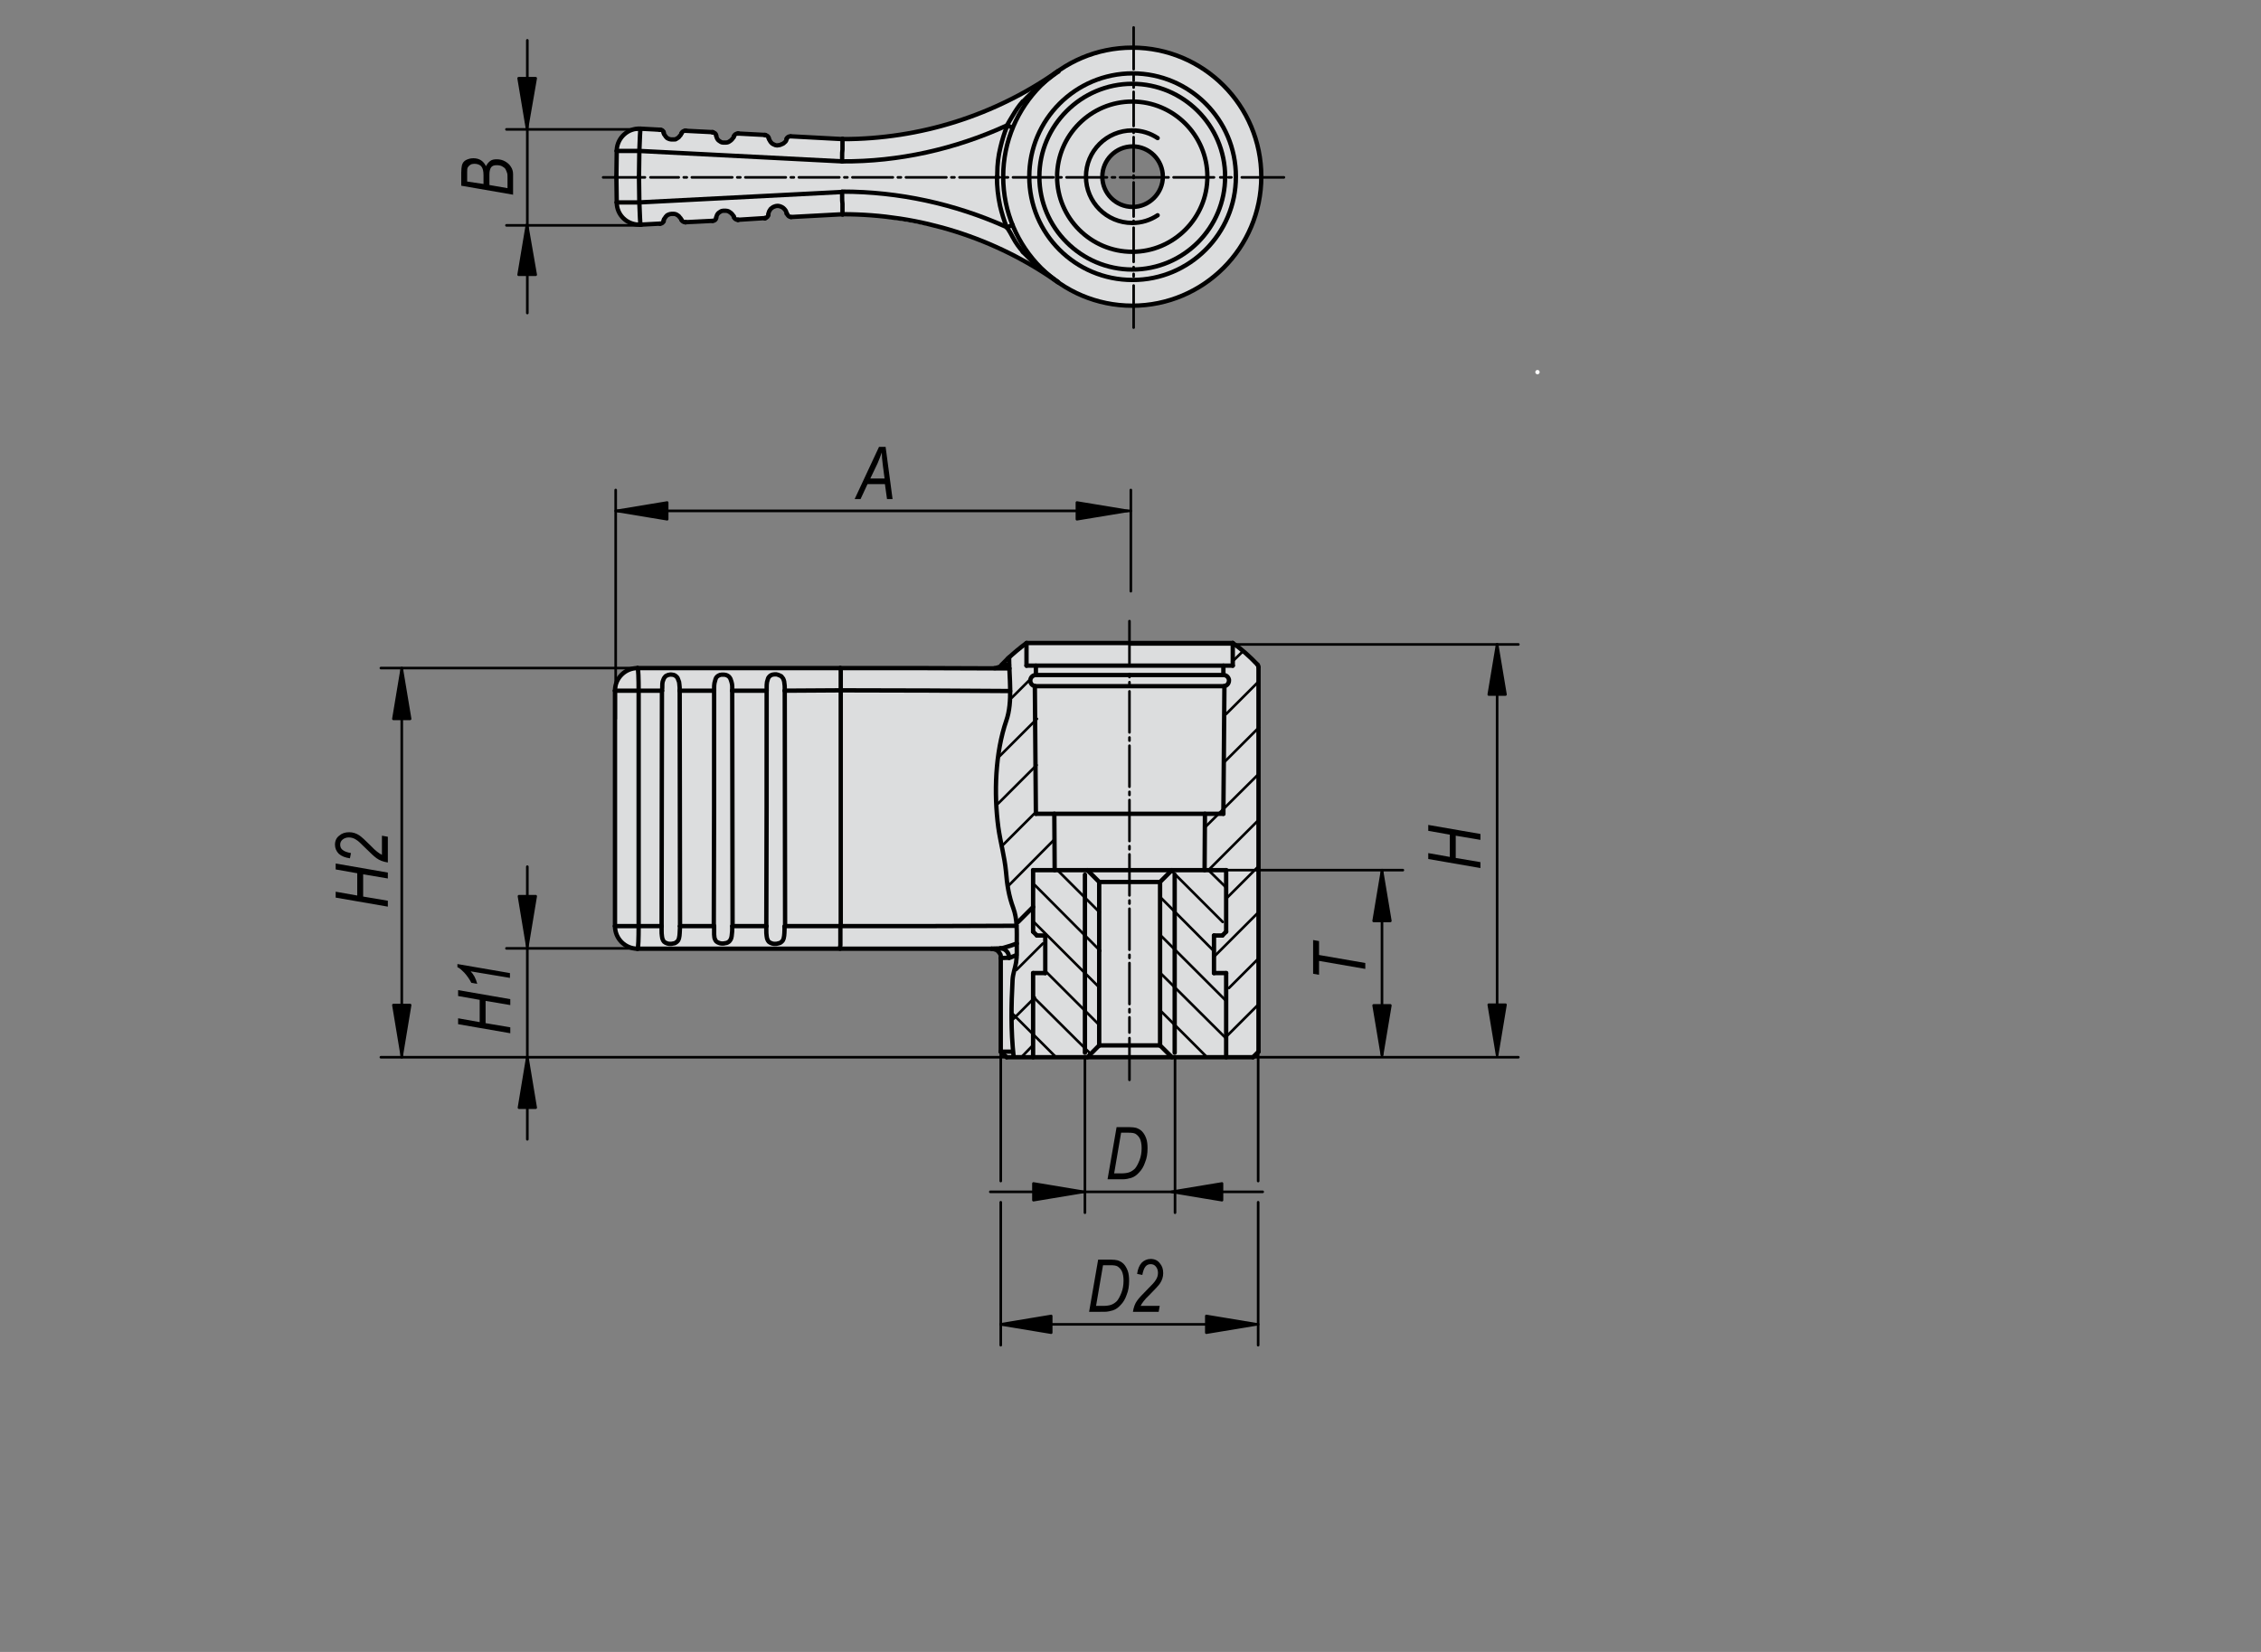 <?xml version="1.0" encoding="utf-8"?>
<!-- Generator: Adobe Illustrator 16.0.3, SVG Export Plug-In . SVG Version: 6.00 Build 0)  -->
<!DOCTYPE svg PUBLIC "-//W3C//DTD SVG 1.1//EN" "http://www.w3.org/Graphics/SVG/1.1/DTD/svg11.dtd">
<svg version="1.1" id="K0608-06660-10904" xmlns="http://www.w3.org/2000/svg" xmlns:xlink="http://www.w3.org/1999/xlink" x="0px"
	 y="0px" width="650px" height="475px" viewBox="0 0 650 475" enable-background="new 0 0 650 475" xml:space="preserve">
<rect x="0" y="0" width="650" height="475" fill="#808080" stroke="none"/>
<polygon fill="#FFFFFF" points="183.3,272.7 286,272.9 287.3,274.1 287.9,276.1 287.7,302.4 289.4,304 360.2,304.4 361.8,302.4 
	361.5,191.1 359.4,189 354.7,184.8 295.6,184.8 288.8,190.3 286.9,192.2 183.2,192.1 180.2,192.9 178.5,194.3 177.1,196.7 
	176.8,198.6 176.8,267 177.3,268.8 179.2,271.3 "/>
<g>
	<path fill="#FFFFFF" d="M361.8,42.1l-2.6-6.7l-3.1-5.5l-4.4-5.3l-7.6-5.8l-8.4-3.6L330,14l-7.9-0.1l-7.2,1.4l-6.8,2.5l-5.2,3.6
		l-6.2,4.1l-9.9,4.8l-7.1,3L269,36.4l-12.6,2.8l-13.7,0.4h-7.1l-8.4-0.5l-1,1.1l-1.2,1.2l-2.3,0.1l-1.1-0.6l-1.2-2.1l-8.9-0.4
		l-1,1.5l-1.2,1.2l-2.4-0.2l-1-1.7l-0.6-1l-8.7-0.5l-1.1,1.4l-1,1.7l-2.3-0.5l-2-2.3l-7.9-0.9l-3.2,2.2l-1.9,2v2.7l-0.1,14.4
		l0.3,2.2l1.9,2.5l1.8,1.4l2.6,0.3l6.5-0.3l1.1-2l1.7-0.9l2,0.5l1.1,1.2l0.6,1.1l8.3-0.6l0.9-1.5l1.1-1.6l1.7-0.2l1.4,0.9l1.2,1.6
		h8.7l0.7-1.5l0.7-1.4l1.7-0.9l1.7,0.4l1.2,1.7l0.6,1l15.5-0.7l7.7,0.3l9.4,1.6l9.8,1.8l6.7,1.6l5.8,1.9l6.3,2.9l8.1,4.2l4.4,2.7
		l5.4,3.6l4.8,2.5l7.7,2.4l8,0.7l9.1-1.4l6-2.2l6.5-3.8l4.2-3.9l4.4-5.6l3.9-8.1l2-8.1v-7L361.8,42.1z M325.5,59.5
		c-4.8,0-8.7-3.9-8.7-8.7c0-4.8,3.9-8.7,8.7-8.7c4.8,0,8.7,3.9,8.7,8.7C334.3,55.6,330.3,59.5,325.5,59.5"/>
</g>
<polygon fill="#DCDDDE" points="183.3,272.7 286,272.9 287.3,274.1 287.9,276.1 287.7,302.4 289.4,304 360.2,304.4 361.8,302.4 
	361.5,191.1 359.4,189 354.7,184.8 295.6,184.8 288.8,190.3 286.9,192.2 183.2,192.1 180.2,192.9 178.5,194.3 177.1,196.7 
	176.8,198.6 176.8,267 177.3,268.8 179.2,271.3 "/>
<g>
	<path fill="#DCDDDE" d="M361.8,42.1l-2.6-6.7l-3.1-5.5l-4.4-5.3l-7.6-5.8l-8.4-3.6L330,14l-7.9-0.1l-7.2,1.4l-6.8,2.5l-5.2,3.6
		l-6.2,4.1l-9.9,4.8l-7.1,3L269,36.4l-12.6,2.8l-13.7,0.4h-7.1l-8.4-0.5l-1,1.1l-1.2,1.2l-2.3,0.1l-1.1-0.6l-1.2-2.1l-8.9-0.4
		l-1,1.5l-1.2,1.2l-2.4-0.2l-1-1.7l-0.6-1l-8.7-0.5l-1.1,1.4l-1,1.7l-2.3-0.5l-2-2.3l-7.9-0.9l-3.2,2.2l-1.9,2v2.7l-0.1,14.4
		l0.3,2.2l1.9,2.5l1.8,1.4l2.6,0.3l6.5-0.3l1.1-2l1.7-0.9l2,0.5l1.1,1.2l0.6,1.1l8.3-0.6l0.9-1.5l1.1-1.6l1.7-0.2l1.4,0.9l1.2,1.6
		h8.7l0.7-1.5l0.7-1.4l1.7-0.9l1.7,0.4l1.2,1.7l0.6,1l15.5-0.7l7.7,0.3l9.4,1.6l9.8,1.8l6.7,1.6l5.8,1.9l6.3,2.9l8.1,4.2l4.4,2.7
		l5.4,3.6l4.8,2.5l7.7,2.4l8,0.7l9.1-1.4l6-2.2l6.5-3.8l4.2-3.9l4.4-5.6l3.9-8.1l2-8.1v-7L361.8,42.1z M325.5,59.5
		c-4.8,0-8.7-3.9-8.7-8.7c0-4.8,3.9-8.7,8.7-8.7c4.8,0,8.7,3.9,8.7,8.7C334.3,55.6,330.3,59.5,325.5,59.5"/>
</g>
<line fill="#FFFFFF" x1="361.8" y1="191.9" x2="361.8" y2="302.4"/>
<line fill="none" stroke="#000000" stroke-width="1.25" stroke-linecap="round" stroke-linejoin="round" stroke-miterlimit="10" x1="361.8" y1="191.9" x2="361.8" y2="302.4"/>
<line fill="#FFFFFF" x1="346.4" y1="234" x2="346.3" y2="250.2"/>
<line fill="none" stroke="#000000" stroke-width="1.25" stroke-linecap="round" stroke-linejoin="round" stroke-miterlimit="10" x1="346.4" y1="234" x2="346.3" y2="250.2"/>
<line fill="none" stroke="#000000" stroke-width="1.25" stroke-linecap="round" stroke-linejoin="round" stroke-miterlimit="10" x1="303.2" y1="250.2" x2="303.1" y2="234"/>
<line fill="none" stroke="#000000" stroke-width="1.25" stroke-linecap="round" stroke-linejoin="round" stroke-miterlimit="10" x1="336.9" y1="250.2" x2="333.5" y2="253.6"/>
<line fill="none" stroke="#000000" stroke-width="1.25" stroke-linecap="round" stroke-linejoin="round" stroke-miterlimit="10" x1="333.5" y1="253.6" x2="333.5" y2="300.6"/>
<line fill="none" stroke="#000000" stroke-width="1.25" stroke-linecap="round" stroke-linejoin="round" stroke-miterlimit="10" x1="333.5" y1="300.6" x2="336.9" y2="304"/>
<line fill="#FFFFFF" x1="352.5" y1="304" x2="352.5" y2="279.8"/>
<line fill="none" stroke="#000000" stroke-width="1.25" stroke-linecap="round" stroke-linejoin="round" stroke-miterlimit="10" x1="352.5" y1="304" x2="352.5" y2="279.8"/>
<line fill="#FFFFFF" x1="352.5" y1="279.8" x2="349" y2="279.8"/>
<line fill="none" stroke="#000000" stroke-width="1.25" stroke-linecap="round" stroke-linejoin="round" stroke-miterlimit="10" x1="352.5" y1="279.8" x2="349" y2="279.8"/>
<line fill="#FFFFFF" x1="349" y1="279.8" x2="349" y2="269"/>
<line fill="none" stroke="#000000" stroke-width="1.25" stroke-linecap="round" stroke-linejoin="round" stroke-miterlimit="10" x1="349" y1="279.8" x2="349" y2="269"/>
<line fill="#FFFFFF" x1="349" y1="269" x2="351.4" y2="269"/>
<line fill="none" stroke="#000000" stroke-width="1.25" stroke-linecap="round" stroke-linejoin="round" stroke-miterlimit="10" x1="349" y1="269" x2="351.4" y2="269"/>
<line fill="#FFFFFF" x1="351.4" y1="269" x2="352.5" y2="267.9"/>
<line fill="none" stroke="#000000" stroke-width="1.25" stroke-linecap="round" stroke-linejoin="round" stroke-miterlimit="10" x1="351.4" y1="269" x2="352.5" y2="267.9"/>
<line fill="#FFFFFF" x1="352.5" y1="267.9" x2="352.5" y2="250.2"/>
<line fill="none" stroke="#000000" stroke-width="1.25" stroke-linecap="round" stroke-linejoin="round" stroke-miterlimit="10" x1="352.5" y1="267.9" x2="352.5" y2="250.2"/>
<line fill="none" stroke="#000000" stroke-width="1.25" stroke-linecap="round" stroke-linejoin="round" stroke-miterlimit="10" x1="316" y1="253.6" x2="312.6" y2="250.2"/>
<line fill="none" stroke="#000000" stroke-width="1.25" stroke-linecap="round" stroke-linejoin="round" stroke-miterlimit="10" x1="297" y1="250.2" x2="297" y2="267.9"/>
<line fill="none" stroke="#000000" stroke-width="1.25" stroke-linecap="round" stroke-linejoin="round" stroke-miterlimit="10" x1="297" y1="267.9" x2="298.1" y2="269"/>
<line fill="none" stroke="#000000" stroke-width="1.25" stroke-linecap="round" stroke-linejoin="round" stroke-miterlimit="10" x1="298.1" y1="269" x2="300.5" y2="269"/>
<line fill="none" stroke="#000000" stroke-width="1.25" stroke-linecap="round" stroke-linejoin="round" stroke-miterlimit="10" x1="300.5" y1="269" x2="300.5" y2="279.8"/>
<line fill="none" stroke="#000000" stroke-width="1.25" stroke-linecap="round" stroke-linejoin="round" stroke-miterlimit="10" x1="300.5" y1="279.8" x2="297" y2="279.8"/>
<line fill="none" stroke="#000000" stroke-width="1.25" stroke-linecap="round" stroke-linejoin="round" stroke-miterlimit="10" x1="297" y1="279.8" x2="297" y2="304"/>
<line fill="none" stroke="#000000" stroke-width="1.25" stroke-linecap="round" stroke-linejoin="round" stroke-miterlimit="10" x1="312.6" y1="304" x2="316" y2="300.6"/>
<line fill="none" stroke="#000000" stroke-width="1.25" stroke-linecap="round" stroke-linejoin="round" stroke-miterlimit="10" x1="316" y1="300.6" x2="316" y2="253.6"/>
<line fill="#FFFFFF" x1="297.8" y1="234" x2="351.7" y2="234"/>
<line fill="none" stroke="#000000" stroke-width="1.25" stroke-linecap="round" stroke-linejoin="round" stroke-miterlimit="10" x1="297.8" y1="234" x2="351.7" y2="234"/>
<line fill="none" stroke="#000000" stroke-width="1.25" stroke-linecap="round" stroke-linejoin="round" stroke-miterlimit="10" x1="297.5" y1="197.3" x2="297.8" y2="234"/>
<line fill="none" stroke="#000000" stroke-width="1.25" stroke-linecap="round" stroke-linejoin="round" stroke-miterlimit="10" x1="297.8" y1="191.4" x2="297.8" y2="194.1"/>
<line fill="none" stroke="#000000" stroke-width="1.25" stroke-linecap="round" stroke-linejoin="round" stroke-miterlimit="10" x1="295.1" y1="191.4" x2="354.4" y2="191.4"/>
<line fill="none" stroke="#000000" stroke-width="1.25" stroke-linecap="round" stroke-linejoin="round" stroke-miterlimit="10" x1="295.1" y1="184.9" x2="295.1" y2="191.4"/>
<line fill="none" stroke="#000000" stroke-width="1.25" stroke-linecap="round" stroke-linejoin="round" stroke-miterlimit="10" x1="360.2" y1="304" x2="289.4" y2="304"/>
<line fill="#FFFFFF" x1="361.8" y1="302.4" x2="360.2" y2="304"/>
<line fill="none" stroke="#000000" stroke-width="1.25" stroke-linecap="round" stroke-linejoin="round" stroke-miterlimit="10" x1="361.8" y1="302.4" x2="360.2" y2="304"/>
<line fill="none" stroke="#000000" stroke-width="1.25" stroke-linecap="round" stroke-linejoin="round" stroke-miterlimit="10" x1="354.4" y1="191.4" x2="354.4" y2="184.9"/>
<line fill="none" stroke="#000000" stroke-width="1.25" stroke-linecap="round" stroke-linejoin="round" stroke-miterlimit="10" x1="351.7" y1="194.1" x2="351.7" y2="191.4"/>
<line fill="#FFFFFF" x1="351.7" y1="234" x2="352" y2="197.3"/>
<line fill="none" stroke="#000000" stroke-width="1.25" stroke-linecap="round" stroke-linejoin="round" stroke-miterlimit="10" x1="351.7" y1="234" x2="352" y2="197.3"/>
<line fill="none" stroke="#000000" stroke-width="1.25" stroke-linecap="round" stroke-linejoin="round" stroke-miterlimit="10" x1="352.5" y1="250.2" x2="297" y2="250.2"/>
<line fill="#FFFFFF" x1="287.7" y1="275.5" x2="287.7" y2="302.4"/>
<line fill="none" stroke="#000000" stroke-width="1.25" stroke-linecap="round" stroke-linejoin="round" stroke-miterlimit="10" x1="287.7" y1="275.5" x2="287.7" y2="302.4"/>
<line fill="#FFFFFF" x1="287.7" y1="302.4" x2="289.4" y2="304"/>
<line fill="none" stroke="#000000" stroke-width="1.25" stroke-linecap="round" stroke-linejoin="round" stroke-miterlimit="10" x1="287.7" y1="302.4" x2="289.4" y2="304"/>
<path fill="none" stroke="#000000" stroke-width="1.25" stroke-linecap="round" stroke-linejoin="round" stroke-miterlimit="10" d="
	M354.4,184.9c2.6,1.8,4.9,3.9,7.1,6.2"/>
<path fill="none" stroke="#000000" stroke-width="1.25" stroke-linecap="round" stroke-linejoin="round" stroke-miterlimit="10" d="
	M297.8,194.1c-0.9,0-1.6,0.7-1.6,1.6c0,0.8,0.5,1.4,1.3,1.6"/>
<path fill="none" stroke="#000000" stroke-width="1.25" stroke-linecap="round" stroke-linejoin="round" stroke-miterlimit="10" d="
	M289.7,189.4c1.7-1.6,3.5-3.1,5.4-4.5"/>
<path fill="none" stroke="#000000" stroke-width="1.25" stroke-linecap="round" stroke-linejoin="round" stroke-miterlimit="10" d="
	M361.5,191.1c0.2,0.2,0.3,0.5,0.3,0.7"/>
<path fill="none" stroke="#000000" stroke-width="1.25" stroke-linecap="round" stroke-linejoin="round" stroke-miterlimit="10" d="
	M352,197.3c0.9-0.2,1.4-1,1.3-1.9c-0.2-0.8-0.8-1.3-1.6-1.3"/>
<path fill="none" stroke="#000000" stroke-width="1.25" stroke-linecap="round" stroke-linejoin="round" stroke-miterlimit="10" d="
	M289.7,189.4c-0.6,0.6-1.1,1.1-1.7,1.7"/>
<path fill="none" stroke="#000000" stroke-width="1.25" stroke-linecap="round" stroke-linejoin="round" stroke-miterlimit="10" d="
	M287.7,302.4h3.2H287.7z"/>
<path fill="none" stroke="#000000" stroke-width="1.25" stroke-linecap="round" stroke-linejoin="round" stroke-miterlimit="10" d="
	M195.4,198.6c0-0.6,0-1.3-0.1-1.9c0-0.4-0.1-0.8-0.3-1.2c-0.1-0.3-0.2-0.6-0.4-0.8c-0.2-0.2-0.4-0.4-0.6-0.5
	c-0.2-0.1-0.5-0.2-0.7-0.2c-0.3,0-0.5-0.1-0.8,0c-0.3,0-0.5,0.1-0.7,0.2c-0.2,0.1-0.5,0.2-0.6,0.4c-0.2,0.2-0.3,0.4-0.4,0.6
	c-0.1,0.3-0.2,0.5-0.3,0.8c-0.1,0.4-0.1,0.8-0.1,1.1c0,0.5,0,1-0.1,1.6"/>
<path fill="none" stroke="#000000" stroke-width="1.25" stroke-linecap="round" stroke-linejoin="round" stroke-miterlimit="10" d="
	M195.5,266.3c0-22.9-0.1-45.5-0.1-67.7"/>
<path fill="none" stroke="#000000" stroke-width="1.25" stroke-linecap="round" stroke-linejoin="round" stroke-miterlimit="10" d="
	M205.3,198.6c0,22.2,0,44.8-0.1,67.7"/>
<line fill="none" stroke="#000000" stroke-width="1.25" stroke-linecap="round" stroke-linejoin="round" stroke-miterlimit="10" x1="285.1" y1="272.8" x2="183.2" y2="272.8"/>
<path fill="none" stroke="#000000" stroke-width="1.25" stroke-linecap="round" stroke-linejoin="round" stroke-miterlimit="10" d="
	M354.4,184.9h-59.2H354.4z"/>
<line fill="none" stroke="#000000" stroke-width="1.25" stroke-linecap="round" stroke-linejoin="round" stroke-miterlimit="10" x1="176.8" y1="266.3" x2="176.8" y2="198.6"/>
<path fill="none" stroke="#000000" stroke-width="1.25" stroke-linecap="round" stroke-linejoin="round" stroke-miterlimit="10" d="
	M190.3,198.6c0,22.2-0.1,44.8-0.1,67.7"/>
<path fill="none" stroke="#000000" stroke-width="1.25" stroke-linecap="round" stroke-linejoin="round" stroke-miterlimit="10" d="
	M220.3,266.3c0,0.4,0,0.8,0,1.2c0,0.6,0,1.1,0.1,1.7c0,0.2,0.1,0.4,0.1,0.6c0.1,0.3,0.2,0.5,0.3,0.7c0.1,0.2,0.3,0.4,0.5,0.5
	c0.2,0.1,0.4,0.2,0.7,0.3c0.3,0.1,0.5,0.1,0.8,0.1c0.3,0,0.5,0,0.8-0.1c0.3-0.1,0.5-0.1,0.7-0.2c0.2-0.1,0.4-0.3,0.6-0.5
	c0.2-0.2,0.3-0.5,0.4-0.8c0.1-0.5,0.2-1,0.2-1.5c0-0.6,0.1-1.3,0-1.9"/>
<path fill="none" stroke="#000000" stroke-width="1.25" stroke-linecap="round" stroke-linejoin="round" stroke-miterlimit="10" d="
	M220.4,198.6c0,22.2,0,44.8-0.1,67.7"/>
<path fill="none" stroke="#000000" stroke-width="1.25" stroke-linecap="round" stroke-linejoin="round" stroke-miterlimit="10" d="
	M176.8,266.3c0,3.6,2.9,6.5,6.5,6.5"/>
<path fill="none" stroke="#000000" stroke-width="1.25" stroke-linecap="round" stroke-linejoin="round" stroke-miterlimit="10" d="
	M288,191.2c0,0-0.1,0.1-0.1,0.1c-0.1,0.1-0.1,0.1-0.2,0.2c-0.2,0.2-0.5,0.3-0.8,0.4c-0.3,0.1-0.6,0.2-0.9,0.2"/>
<path fill="none" stroke="#000000" stroke-width="1.25" stroke-linecap="round" stroke-linejoin="round" stroke-miterlimit="10" d="
	M352,197.3h-54.5H352z"/>
<path fill="none" stroke="#000000" stroke-width="1.25" stroke-linecap="round" stroke-linejoin="round" stroke-miterlimit="10" d="
	M183.3,192.1c-3.6,0-6.5,2.9-6.5,6.5"/>
<path fill="none" stroke="#000000" stroke-width="1.25" stroke-linecap="round" stroke-linejoin="round" stroke-miterlimit="10" d="
	M190.2,266.3c0,0.4,0,0.8,0,1.2c0,0.6,0,1.2,0.1,1.7c0,0.2,0.1,0.4,0.1,0.6c0.1,0.3,0.2,0.5,0.3,0.7c0.1,0.2,0.3,0.4,0.5,0.5
	c0.2,0.1,0.4,0.2,0.7,0.3c0.3,0.1,0.5,0.1,0.8,0.1c0.3,0,0.5,0,0.8-0.1c0.3,0,0.5-0.1,0.7-0.2c0.2-0.1,0.4-0.3,0.6-0.5
	c0.2-0.2,0.3-0.5,0.4-0.8c0.1-0.5,0.2-1,0.2-1.5c0-0.6,0.1-1.3,0.1-1.9"/>
<path fill="none" stroke="#000000" stroke-width="1.25" stroke-linecap="round" stroke-linejoin="round" stroke-miterlimit="10" d="
	M225.6,198.6c0-0.2,0-0.5,0-0.7c0-0.5,0-0.9-0.1-1.4c0-0.4-0.1-0.7-0.2-1c-0.1-0.3-0.2-0.5-0.4-0.7c-0.1-0.2-0.3-0.4-0.6-0.5
	c-0.2-0.1-0.4-0.2-0.7-0.3c-0.2-0.1-0.5-0.1-0.7-0.1c-0.1,0-0.1,0-0.2,0c-0.3,0-0.5,0.1-0.7,0.1c-0.2,0.1-0.5,0.2-0.7,0.4
	c-0.2,0.2-0.4,0.4-0.5,0.7c-0.1,0.3-0.2,0.7-0.3,1c-0.1,0.5-0.1,1.1-0.1,1.6c0,0.3,0,0.5,0,0.8"/>
<path fill="none" stroke="#000000" stroke-width="1.25" stroke-linecap="round" stroke-linejoin="round" stroke-miterlimit="10" d="
	M225.7,266.3c0-22.9-0.1-45.5-0.1-67.7"/>
<path fill="none" stroke="#000000" stroke-width="1.25" stroke-linecap="round" stroke-linejoin="round" stroke-miterlimit="10" d="
	M205.3,266.3c0,0.5,0,1,0,1.5c0,0.3,0,0.6,0,0.9c0,0.4,0.1,0.7,0.1,1c0.1,0.3,0.2,0.5,0.3,0.7c0.1,0.2,0.3,0.4,0.5,0.5
	c0.2,0.1,0.4,0.2,0.7,0.3c0.3,0.1,0.5,0.1,0.8,0.1c0.3,0,0.5,0,0.8-0.1c0.3,0,0.5-0.1,0.7-0.2c0.2-0.1,0.5-0.3,0.6-0.5
	c0.2-0.2,0.3-0.5,0.4-0.7c0.1-0.4,0.2-0.8,0.2-1.2c0.1-0.6,0.1-1.1,0.1-1.7c0-0.2,0-0.4,0-0.6"/>
<path fill="none" stroke="#000000" stroke-width="1.25" stroke-linecap="round" stroke-linejoin="round" stroke-miterlimit="10" d="
	M351.7,194.1h-53.8H351.7z"/>
<line fill="none" stroke="#000000" stroke-width="1.25" stroke-linecap="round" stroke-linejoin="round" stroke-miterlimit="10" x1="183.3" y1="192.1" x2="241.5" y2="192.1"/>
<path fill="none" stroke="#000000" stroke-width="1.25" stroke-linecap="round" stroke-linejoin="round" stroke-miterlimit="10" d="
	M210.5,198.6c0-0.4,0-0.9,0-1.3c0-0.4-0.1-0.8-0.2-1.2c-0.1-0.3-0.2-0.6-0.3-0.9c-0.1-0.2-0.3-0.5-0.4-0.6c-0.2-0.2-0.4-0.3-0.6-0.4
	c-0.2-0.1-0.5-0.2-0.8-0.2c-0.3,0-0.5,0-0.8,0c-0.3,0-0.5,0.1-0.7,0.2c-0.2,0.1-0.4,0.2-0.6,0.4c-0.2,0.2-0.3,0.4-0.4,0.7
	c-0.1,0.3-0.2,0.7-0.3,1.1c-0.1,0.5-0.1,1-0.1,1.5c0,0.2,0,0.5,0,0.7"/>
<path fill="none" stroke="#000000" stroke-width="1.25" stroke-linecap="round" stroke-linejoin="round" stroke-miterlimit="10" d="
	M210.6,266.3c0-22.9-0.1-45.5-0.1-67.7"/>
<path fill="none" stroke="#000000" stroke-width="1.25" stroke-linecap="round" stroke-linejoin="round" stroke-miterlimit="10" d="
	M285.1,272.8c0.3,0,0.6,0.1,0.9,0.2c0.3,0.1,0.6,0.2,0.8,0.4c0.2,0.2,0.4,0.4,0.6,0.7c0.2,0.3,0.3,0.5,0.3,0.8c0,0.1,0,0.3,0.1,0.4
	c0,0.1,0,0.1,0,0.2"/>
<path fill="none" stroke="#000000" stroke-width="1.25" stroke-linecap="round" stroke-linejoin="round" stroke-miterlimit="10" d="
	M241.5,192.1c16.8,0,33.4,0,48.7,0.1"/>
<path fill="none" stroke="#000000" stroke-width="1.25" stroke-linecap="round" stroke-linejoin="round" stroke-miterlimit="10" d="
	M316,300.6h17.4H316z"/>
<path fill="none" stroke="#000000" stroke-width="1.25" stroke-linecap="round" stroke-linejoin="round" stroke-miterlimit="10" d="
	M316,253.6h17.4H316z"/>
<circle fill="none" stroke="#000000" stroke-width="1.25" stroke-linecap="round" stroke-linejoin="round" stroke-miterlimit="10" cx="325.5" cy="50.8" r="37.1"/>
<line fill="none" stroke="#000000" stroke-width="1.25" stroke-linecap="round" stroke-linejoin="round" stroke-miterlimit="10" x1="177.2" y1="50.8" x2="177.3" y2="58.2"/>
<path fill="none" stroke="#000000" stroke-width="1.25" stroke-linecap="round" stroke-linejoin="round" stroke-miterlimit="10" d="
	M184.1,64.6c-0.1,0-0.2,0-0.3,0c-3.6,0-6.5-2.8-6.5-6.4"/>
<line fill="none" stroke="#000000" stroke-width="1.25" stroke-linecap="round" stroke-linejoin="round" stroke-miterlimit="10" x1="212.3" y1="38.4" x2="219.9" y2="38.8"/>
<path fill="none" stroke="#000000" stroke-width="1.25" stroke-linecap="round" stroke-linejoin="round" stroke-miterlimit="10" d="
	M195.9,38.4c0,0,0,0.1-0.1,0.2c-0.1,0.1-0.1,0.3-0.3,0.4c-0.1,0.1-0.2,0.3-0.4,0.5c-0.2,0.1-0.4,0.3-0.6,0.4
	c-0.2,0.1-0.5,0.2-0.7,0.2c-0.3,0-0.5,0-0.8,0c-0.3,0-0.5-0.1-0.8-0.2c-0.2-0.1-0.5-0.2-0.6-0.4c-0.2-0.2-0.3-0.3-0.4-0.5
	c-0.1-0.2-0.2-0.3-0.3-0.4c-0.1-0.2-0.1-0.3-0.1-0.4c0-0.1,0-0.2,0-0.2"/>
<path fill="none" stroke="#000000" stroke-width="1.25" stroke-linecap="round" stroke-linejoin="round" stroke-miterlimit="10" d="
	M227.4,62.4c-0.5,0-1-0.4-1.1-0.9"/>
<line fill="none" stroke="#000000" stroke-width="1.25" stroke-linecap="round" stroke-linejoin="round" stroke-miterlimit="10" x1="177.2" y1="50.8" x2="177.3" y2="43.4"/>
<path fill="none" stroke="#000000" stroke-width="1.25" stroke-linecap="round" stroke-linejoin="round" stroke-miterlimit="10" d="
	M212.1,63.2c-0.5,0-0.9-0.3-1.1-0.7"/>
<line fill="none" stroke="#000000" stroke-width="1.25" stroke-linecap="round" stroke-linejoin="round" stroke-miterlimit="10" x1="184.1" y1="64.6" x2="189.7" y2="64.3"/>
<line fill="none" stroke="#000000" stroke-width="1.25" stroke-linecap="round" stroke-linejoin="round" stroke-miterlimit="10" x1="227.4" y1="39.2" x2="242.3" y2="40"/>
<line fill="none" stroke="#000000" stroke-width="1.25" stroke-linecap="round" stroke-linejoin="round" stroke-miterlimit="10" x1="204.9" y1="63.5" x2="197" y2="63.9"/>
<path fill="none" stroke="#000000" stroke-width="1.25" stroke-linecap="round" stroke-linejoin="round" stroke-miterlimit="10" d="
	M190.8,63.5c-0.1,0.5-0.5,0.8-1,0.8"/>
<path fill="none" stroke="#000000" stroke-width="1.25" stroke-linecap="round" stroke-linejoin="round" stroke-miterlimit="10" d="
	M220.9,61.7C220.9,61.7,220.9,61.7,220.9,61.7c0-0.2,0-0.4,0.1-0.6c0-0.1,0.1-0.2,0.1-0.3c0.1-0.2,0.2-0.3,0.3-0.5
	c0.1-0.2,0.3-0.4,0.5-0.5c0.2-0.2,0.4-0.3,0.7-0.4c0.3-0.1,0.5-0.2,0.8-0.2c0.3,0,0.5,0,0.8,0.1c0.3,0.1,0.5,0.2,0.7,0.3
	c0.2,0.1,0.4,0.3,0.6,0.5c0.2,0.2,0.3,0.4,0.4,0.5c0.1,0.3,0.2,0.5,0.2,0.6c0,0.2,0,0.2,0,0.2"/>
<path fill="none" stroke="#000000" stroke-width="1.25" stroke-linecap="round" stroke-linejoin="round" stroke-miterlimit="10" d="
	M205.9,38.9c-0.1-0.5-0.5-0.8-1-0.8"/>
<line fill="none" stroke="#000000" stroke-width="1.25" stroke-linecap="round" stroke-linejoin="round" stroke-miterlimit="10" x1="212.3" y1="38.4" x2="212.1" y2="38.4"/>
<line fill="#FFFFFF" x1="227.4" y1="62.4" x2="242.3" y2="61.6"/>
<line fill="none" stroke="#000000" stroke-width="1.25" stroke-linecap="round" stroke-linejoin="round" stroke-miterlimit="10" x1="227.4" y1="62.4" x2="242.3" y2="61.6"/>
<path fill="none" stroke="#000000" stroke-width="1.25" stroke-linecap="round" stroke-linejoin="round" stroke-miterlimit="10" d="
	M195.9,63.2c0,0,0-0.1-0.1-0.2c-0.1-0.1-0.1-0.3-0.3-0.4c-0.1-0.1-0.2-0.3-0.4-0.5c-0.2-0.1-0.4-0.3-0.6-0.4
	c-0.2-0.1-0.5-0.2-0.7-0.2c-0.3,0-0.5,0-0.8,0c-0.3,0-0.5,0.1-0.8,0.2c-0.2,0.1-0.5,0.2-0.6,0.4c-0.2,0.2-0.3,0.3-0.4,0.5
	c-0.1,0.2-0.2,0.3-0.3,0.4c-0.1,0.2-0.1,0.3-0.1,0.4c0,0.1,0,0.2,0,0.2"/>
<path fill="none" stroke="#000000" stroke-width="1.25" stroke-linecap="round" stroke-linejoin="round" stroke-miterlimit="10" d="
	M242.3,40c22.2,0,43.8-6.8,61.9-19.6"/>
<path fill="none" stroke="#000000" stroke-width="1.25" stroke-linecap="round" stroke-linejoin="round" stroke-miterlimit="10" d="
	M212.1,38.4c-0.5,0-0.9,0.3-1.1,0.7"/>
<line fill="none" stroke="#000000" stroke-width="1.25" stroke-linecap="round" stroke-linejoin="round" stroke-miterlimit="10" x1="212.1" y1="63.2" x2="212.3" y2="63.2"/>
<path fill="none" stroke="#000000" stroke-width="1.25" stroke-linecap="round" stroke-linejoin="round" stroke-miterlimit="10" d="
	M184.1,37c-3.6-0.2-6.6,2.6-6.8,6.1c0,0.1,0,0.2,0,0.3"/>
<line fill="none" stroke="#000000" stroke-width="1.25" stroke-linecap="round" stroke-linejoin="round" stroke-miterlimit="10" x1="184.1" y1="37" x2="189.7" y2="37.3"/>
<line fill="none" stroke="#000000" stroke-width="1.25" stroke-linecap="round" stroke-linejoin="round" stroke-miterlimit="10" x1="220" y1="62.7" x2="212.1" y2="63.2"/>
<line fill="none" stroke="#000000" stroke-width="1.25" stroke-linecap="round" stroke-linejoin="round" stroke-miterlimit="10" x1="204.9" y1="38" x2="197" y2="37.6"/>
<path fill="none" stroke="#000000" stroke-width="1.25" stroke-linecap="round" stroke-linejoin="round" stroke-miterlimit="10" d="
	M197,63.9c-0.5,0-0.9-0.3-1.1-0.7"/>
<line fill="none" stroke="#000000" stroke-width="1.25" stroke-linecap="round" stroke-linejoin="round" stroke-miterlimit="10" x1="189.8" y1="37.3" x2="189.7" y2="37.3"/>
<path fill="none" stroke="#000000" stroke-width="1.25" stroke-linecap="round" stroke-linejoin="round" stroke-miterlimit="10" d="
	M227.2,39.2c-0.5,0-0.9,0.3-1.1,0.7"/>
<path fill="none" stroke="#000000" stroke-width="1.25" stroke-linecap="round" stroke-linejoin="round" stroke-miterlimit="10" d="
	M211,39.2c0,0,0,0,0,0.1c0,0.1-0.1,0.2-0.2,0.3c-0.1,0.1-0.2,0.3-0.3,0.4c-0.1,0.1-0.3,0.3-0.4,0.4c-0.2,0.1-0.4,0.3-0.6,0.4
	c-0.2,0.1-0.5,0.2-0.8,0.2c-0.3,0-0.5,0-0.8,0c-0.3,0-0.5-0.1-0.7-0.2c-0.2-0.1-0.4-0.3-0.6-0.4c-0.2-0.2-0.3-0.3-0.4-0.5
	c-0.1-0.2-0.2-0.4-0.2-0.5c-0.1-0.2-0.1-0.3-0.1-0.3c0,0,0,0,0,0"/>
<path fill="none" stroke="#000000" stroke-width="1.25" stroke-linecap="round" stroke-linejoin="round" stroke-miterlimit="10" d="
	M295.9,50.8c0-16.4,13.3-29.7,29.7-29.7c16.4,0,29.7,13.3,29.7,29.7c0,16.4-13.3,29.7-29.7,29.7C309.1,80.5,295.9,67.2,295.9,50.8z"
	/>
<line fill="none" stroke="#000000" stroke-width="1.25" stroke-linecap="round" stroke-linejoin="round" stroke-miterlimit="10" x1="189.7" y1="64.3" x2="189.8" y2="64.3"/>
<line fill="none" stroke="#000000" stroke-width="1.25" stroke-linecap="round" stroke-linejoin="round" stroke-miterlimit="10" x1="197" y1="63.9" x2="197.2" y2="63.9"/>
<line fill="none" stroke="#000000" stroke-width="1.25" stroke-linecap="round" stroke-linejoin="round" stroke-miterlimit="10" x1="204.9" y1="38" x2="204.8" y2="38"/>
<path fill="none" stroke="#000000" stroke-width="1.25" stroke-linecap="round" stroke-linejoin="round" stroke-miterlimit="10" d="
	M226.2,39.9C226.2,39.9,226.1,40,226.2,39.9c0,0.1-0.1,0.2-0.1,0.3c0,0.1-0.1,0.2-0.2,0.4c-0.1,0.1-0.2,0.3-0.4,0.4
	c-0.1,0.1-0.3,0.3-0.6,0.4c-0.2,0.1-0.5,0.2-0.7,0.3c-0.2,0-0.5,0.1-0.7,0.1c-0.1,0-0.1,0-0.2,0c-0.3,0-0.5-0.1-0.7-0.2
	c-0.2-0.1-0.5-0.2-0.7-0.4c-0.2-0.2-0.4-0.4-0.5-0.6c-0.1-0.2-0.2-0.4-0.3-0.5c-0.1-0.2-0.1-0.3-0.1-0.4c0,0,0,0,0,0"/>
<path fill="none" stroke="#000000" stroke-width="1.25" stroke-linecap="round" stroke-linejoin="round" stroke-miterlimit="10" d="
	M347.1,50.8c0-11.9-9.7-21.6-21.6-21.6c-11.9,0-21.6,9.7-21.6,21.6c0,11.9,9.7,21.6,21.6,21.6C337.4,72.4,347.1,62.7,347.1,50.8z"/>
<path fill="none" stroke="#000000" stroke-width="1.25" stroke-linecap="round" stroke-linejoin="round" stroke-miterlimit="10" d="
	M190.8,38.1c-0.1-0.5-0.5-0.8-1-0.8"/>
<line fill="none" stroke="#000000" stroke-width="1.25" stroke-linecap="round" stroke-linejoin="round" stroke-miterlimit="10" x1="197.2" y1="37.6" x2="197" y2="37.6"/>
<path fill="none" stroke="#000000" stroke-width="1.25" stroke-linecap="round" stroke-linejoin="round" stroke-miterlimit="10" d="
	M221,39.7c-0.1-0.5-0.5-0.8-1-0.8"/>
<line fill="none" stroke="#000000" stroke-width="1.25" stroke-linecap="round" stroke-linejoin="round" stroke-miterlimit="10" x1="220" y1="38.8" x2="219.9" y2="38.8"/>
<path fill="none" stroke="#000000" stroke-width="1.25" stroke-linecap="round" stroke-linejoin="round" stroke-miterlimit="10" d="
	M242.3,61.6c22.2,0,43.8,6.8,61.9,19.6"/>
<path fill="none" stroke="#000000" stroke-width="1.25" stroke-linecap="round" stroke-linejoin="round" stroke-miterlimit="10" d="
	M205.9,62.7c-0.1,0.5-0.5,0.8-1,0.8"/>
<path fill="none" stroke="#000000" stroke-width="1.25" stroke-linecap="round" stroke-linejoin="round" stroke-miterlimit="10" d="
	M352.2,50.8c0-14.7-12-26.7-26.7-26.7c-14.7,0-26.7,12-26.7,26.7c0,14.7,12,26.7,26.7,26.7C340.3,77.5,352.2,65.5,352.2,50.8z"/>
<path fill="none" stroke="#000000" stroke-width="1.25" stroke-linecap="round" stroke-linejoin="round" stroke-miterlimit="10" d="
	M197,37.6c-0.5,0-0.9,0.3-1.1,0.7"/>
<path fill="none" stroke="#000000" stroke-width="1.25" stroke-linecap="round" stroke-linejoin="round" stroke-miterlimit="10" d="
	M220.9,61.7c0,0.5-0.5,1-1,1"/>
<line fill="none" stroke="#000000" stroke-width="1.25" stroke-linecap="round" stroke-linejoin="round" stroke-miterlimit="10" x1="219.9" y1="62.8" x2="220" y2="62.7"/>
<path fill="none" stroke="#000000" stroke-width="1.25" stroke-linecap="round" stroke-linejoin="round" stroke-miterlimit="10" d="
	M211,62.4c0,0,0,0,0-0.1c0-0.1-0.1-0.2-0.2-0.3c-0.1-0.1-0.2-0.3-0.3-0.4c-0.1-0.1-0.3-0.3-0.4-0.4c-0.2-0.1-0.4-0.3-0.6-0.4
	c-0.2-0.1-0.5-0.2-0.8-0.2c-0.3,0-0.5,0-0.8,0c-0.3,0-0.5,0.1-0.7,0.2c-0.2,0.1-0.4,0.3-0.6,0.4c-0.2,0.2-0.3,0.3-0.4,0.5
	c-0.1,0.2-0.2,0.4-0.2,0.5c-0.1,0.2-0.1,0.3-0.1,0.3c0,0,0,0,0,0"/>
<path fill="none" stroke="#000000" stroke-width="1.25" stroke-linecap="round" stroke-linejoin="round" stroke-miterlimit="10" d="
	M334.3,50.8c0-4.8-3.9-8.7-8.7-8.7c-4.8,0-8.7,3.9-8.7,8.7c0,4.8,3.9,8.7,8.7,8.7C330.3,59.5,334.3,55.6,334.3,50.8z"/>
<line fill="none" stroke="#000000" stroke-width="1.25" stroke-linecap="round" stroke-linejoin="round" stroke-miterlimit="10" x1="337.7" y1="251.5" x2="337.7" y2="302.7"/>
<line fill="none" stroke="#000000" stroke-width="1.25" stroke-linecap="round" stroke-linejoin="round" stroke-miterlimit="10" x1="311.9" y1="251.5" x2="311.9" y2="302.7"/>
<line fill="none" stroke="#000000" stroke-width="1.25" stroke-linecap="round" stroke-linejoin="round" stroke-miterlimit="10" x1="176.8" y1="198.6" x2="190.3" y2="198.6"/>
<line fill="none" stroke="#000000" stroke-width="1.25" stroke-linecap="round" stroke-linejoin="round" stroke-miterlimit="10" x1="210.6" y1="266.3" x2="220.3" y2="266.3"/>
<line fill="none" stroke="#000000" stroke-width="1.25" stroke-linecap="round" stroke-linejoin="round" stroke-miterlimit="10" x1="241.7" y1="266.3" x2="241.7" y2="198.5"/>
<path fill="none" stroke="#000000" stroke-width="1.25" stroke-linecap="round" stroke-linejoin="round" stroke-miterlimit="10" d="
	M287.6,272.7c-1.7,0-2.6,0.1-2.6,0.1"/>
<path fill="none" stroke="#000000" stroke-width="1.25" stroke-linecap="round" stroke-linejoin="round" stroke-miterlimit="10" d="
	M183.6,198.6c0-3.5-0.1-6.4-0.3-6.5"/>
<line fill="none" stroke="#000000" stroke-width="1.25" stroke-linecap="round" stroke-linejoin="round" stroke-miterlimit="10" x1="225.7" y1="266.3" x2="241.7" y2="266.3"/>
<line fill="none" stroke="#000000" stroke-width="1.25" stroke-linecap="round" stroke-linejoin="round" stroke-miterlimit="10" x1="205.3" y1="198.6" x2="195.4" y2="198.6"/>
<line fill="none" stroke="#000000" stroke-width="1.25" stroke-linecap="round" stroke-linejoin="round" stroke-miterlimit="10" x1="220.4" y1="198.6" x2="210.5" y2="198.6"/>
<path fill="none" stroke="#000000" stroke-width="1.25" stroke-linecap="round" stroke-linejoin="round" stroke-miterlimit="10" d="
	M287.6,272.7c0.3,0,0.6-0.1,1-0.2c0.6-0.2,1.3-0.4,2-0.6c0.5-0.2,1.1-0.4,1.7-0.6c0,0,0,0,0,0"/>
<path fill="none" stroke="#000000" stroke-width="1.25" stroke-linecap="round" stroke-linejoin="round" stroke-miterlimit="10" d="
	M287.6,272.7c1.4,0,2.5,1.2,2.5,2.7"/>
<line fill="none" stroke="#000000" stroke-width="1.25" stroke-linecap="round" stroke-linejoin="round" stroke-miterlimit="10" x1="190.2" y1="266.3" x2="176.8" y2="266.3"/>
<path fill="none" stroke="#000000" stroke-width="1.25" stroke-linecap="round" stroke-linejoin="round" stroke-miterlimit="10" d="
	M183.6,266.3c0,3.5-0.1,6.4-0.3,6.5"/>
<path fill="none" stroke="#000000" stroke-width="1.25" stroke-linecap="round" stroke-linejoin="round" stroke-miterlimit="10" d="
	M241.5,272.8c0,0,0-0.1,0-0.2c0-0.2,0-0.4,0.1-0.8c0-0.4,0-0.9,0-1.4c0-0.6,0-1.2,0-1.9c0-0.7,0-1.4,0-2.1"/>
<path fill="none" stroke="#000000" stroke-width="1.25" stroke-linecap="round" stroke-linejoin="round" stroke-miterlimit="10" d="
	M241.7,266.3c18.1,0,35.7,0,50.5-0.1"/>
<path fill="none" stroke="#000000" stroke-width="1.25" stroke-linecap="round" stroke-linejoin="round" stroke-miterlimit="10" d="
	M287.7,275.5c0,0,0.8-0.1,2.4-0.1"/>
<path fill="none" stroke="#000000" stroke-width="1.25" stroke-linecap="round" stroke-linejoin="round" stroke-miterlimit="10" d="
	M290.1,275.4c0.2,0,0.6-0.1,0.9-0.3c0.4-0.1,0.8-0.3,1.2-0.5"/>
<line fill="none" stroke="#000000" stroke-width="1.25" stroke-linecap="round" stroke-linejoin="round" stroke-miterlimit="10" x1="183.6" y1="198.6" x2="183.6" y2="266.3"/>
<path fill="none" stroke="#000000" stroke-width="1.25" stroke-linecap="round" stroke-linejoin="round" stroke-miterlimit="10" d="
	M290.4,198.7c-14.3-0.1-31.3-0.2-48.7-0.2"/>
<path fill="none" stroke="#000000" stroke-width="1.25" stroke-linecap="round" stroke-linejoin="round" stroke-miterlimit="10" d="
	M288,191.2c0,0,0.2,0,0.7,0c0.2,0,0.4,0,0.7,0c0.2,0,0.5,0,0.7,0"/>
<line fill="none" stroke="#000000" stroke-width="1.25" stroke-linecap="round" stroke-linejoin="round" stroke-miterlimit="10" x1="195.5" y1="266.3" x2="205.3" y2="266.3"/>
<line fill="none" stroke="#000000" stroke-width="1.25" stroke-linecap="round" stroke-linejoin="round" stroke-miterlimit="10" x1="241.7" y1="198.5" x2="225.6" y2="198.6"/>
<path fill="none" stroke="#000000" stroke-width="1.25" stroke-linecap="round" stroke-linejoin="round" stroke-miterlimit="10" d="
	M241.7,198.5c0-0.7,0-1.5,0-2.1c0-0.7,0-1.3,0-1.9c0-0.6,0-1.1,0-1.4c0-0.4,0-0.7-0.1-0.8c0-0.1,0-0.1,0-0.2"/>
<line fill="none" stroke="#000000" stroke-width="0.75" stroke-linecap="round" stroke-linejoin="round" x1="324.7" y1="178.6" x2="324.7" y2="190.7"/>
<line fill="none" stroke="#000000" stroke-width="0.75" stroke-linecap="round" stroke-linejoin="round" stroke-dasharray="0.884,1.474" x1="324.7" y1="193.8" x2="324.7" y2="197.3"/>
<polyline fill="none" stroke="#000000" stroke-width="0.75" stroke-linecap="round" stroke-linejoin="round" stroke-dasharray="11.791,1.474,0.884,1.474" points="
	324.7,198.8 324.7,199.1 324.7,296.9 "/>
<line fill="none" stroke="#000000" stroke-width="0.75" stroke-linecap="round" stroke-linejoin="round" x1="324.7" y1="298.5" x2="324.7" y2="310.5"/>
<path fill="none" stroke="#000000" stroke-width="1.25" stroke-linecap="round" stroke-linejoin="round" stroke-miterlimit="10" d="
	M291.4,303.8c-0.8-7.3-0.7-14.8-0.3-22.1c0.1-1.7,0.7-3.2,1-4.9c0.3-1.8,0.2-3.7,0.2-5.5c0-3.6,0.2-6.9-1-10.2
	c-1.3-3.5-1.8-6.8-2.1-10.5c-0.4-4.3-1.6-8.4-2.2-12.7c-1.3-9.8-0.9-21.4,2.3-30.7c1.9-5.4,0.8-12.4,0.8-18.2"/>
<path fill="none" stroke="#000000" stroke-width="1.25" stroke-linecap="round" stroke-linejoin="round" stroke-miterlimit="10" d="
	M177.3,58.2c0,0,2.9,0,6.5,0"/>
<path fill="none" stroke="#000000" stroke-width="1.25" stroke-linecap="round" stroke-linejoin="round" stroke-miterlimit="10" d="
	M289.4,36.1c-14.9,6.8-31,10.4-47.3,10.3"/>
<path fill="none" stroke="#000000" stroke-width="1.25" stroke-linecap="round" stroke-linejoin="round" stroke-miterlimit="10" d="
	M294.1,29.2c1.4-1.5,2.8-2.8,4.3-4.1c1.9-1.6,3.8-3.1,5.8-4.5c0,0,0,0,0.1,0"/>
<path fill="none" stroke="#000000" stroke-width="1.25" stroke-linecap="round" stroke-linejoin="round" stroke-miterlimit="10" d="
	M289.4,65.3c-0.8-2-1.4-4-1.9-6.1c-0.6-2.8-0.9-5.6-0.9-8.4"/>
<path fill="none" stroke="#000000" stroke-width="1.25" stroke-linecap="round" stroke-linejoin="round" stroke-miterlimit="10" d="
	M184.1,64.6c0,0-0.2-2.9-0.3-6.4"/>
<path fill="none" stroke="#000000" stroke-width="1.25" stroke-linecap="round" stroke-linejoin="round" stroke-miterlimit="10" d="
	M177.3,43.4c0,0,2.9,0,6.5,0"/>
<line fill="none" stroke="#000000" stroke-width="1.25" stroke-linecap="round" stroke-linejoin="round" stroke-miterlimit="10" x1="242.1" y1="46.4" x2="183.8" y2="43.4"/>
<line fill="none" stroke="#000000" stroke-width="1.25" stroke-linecap="round" stroke-linejoin="round" stroke-miterlimit="10" x1="242.1" y1="55.2" x2="183.8" y2="58.2"/>
<path fill="none" stroke="#000000" stroke-width="1.25" stroke-linecap="round" stroke-linejoin="round" stroke-miterlimit="10" d="
	M242.1,46.4v-0.2c0-0.4,0-0.8,0-1.2c0-0.7,0-1.4,0.1-2c0-0.6,0-1.2,0-1.6c0-0.5,0-0.8,0-1.1c0-0.2,0-0.4,0-0.4"/>
<line fill="none" stroke="#000000" stroke-width="1.25" stroke-linecap="round" stroke-linejoin="round" stroke-miterlimit="10" x1="183.8" y1="43.4" x2="183.7" y2="50.8"/>
<path fill="none" stroke="#000000" stroke-width="1.25" stroke-linecap="round" stroke-linejoin="round" stroke-miterlimit="10" d="
	M291.1,64.7c-0.4,0.2-1,0.4-1.7,0.7"/>
<line fill="none" stroke="#000000" stroke-width="1.25" stroke-linecap="round" stroke-linejoin="round" stroke-miterlimit="10" x1="183.8" y1="58.2" x2="183.7" y2="50.8"/>
<path fill="none" stroke="#000000" stroke-width="1.25" stroke-linecap="round" stroke-linejoin="round" stroke-miterlimit="10" d="
	M242.1,55.2v0.2c0,0.4,0,0.8,0,1.2c0,0.7,0,1.4,0.1,2c0,0.6,0,1.2,0,1.6c0,0.4,0,0.8,0,1.1c0,0.2,0,0.4,0,0.4"/>
<path fill="none" stroke="#000000" stroke-width="1.25" stroke-linecap="round" stroke-linejoin="round" stroke-miterlimit="10" d="
	M289.4,65.3c-14.9-6.7-31-10.2-47.3-10.2"/>
<path fill="none" stroke="#000000" stroke-width="1.25" stroke-linecap="round" stroke-linejoin="round" stroke-miterlimit="10" d="
	M184.1,37c0,0-0.2,2.9-0.3,6.4"/>
<path fill="none" stroke="#000000" stroke-width="1.25" stroke-linecap="round" stroke-linejoin="round" stroke-miterlimit="10" d="
	M304.2,81.1C304.2,81.1,304.2,81.1,304.2,81.1c-2.1-1.5-4-3-5.9-4.6c-1.5-1.3-2.9-2.7-4.3-4.1"/>
<path fill="none" stroke="#000000" stroke-width="1.25" stroke-linecap="round" stroke-linejoin="round" stroke-miterlimit="10" d="
	M286.7,50.8c0-0.3,0-0.6,0-0.9c0-2.5,0.3-5.1,0.9-7.5c0.5-2.1,1.1-4.1,1.9-6.1"/>
<path fill="none" stroke="#000000" stroke-width="1.25" stroke-linecap="round" stroke-linejoin="round" stroke-miterlimit="10" d="
	M294.1,72.4c-1.1-1.2-2.1-2.6-2.9-4.1c-0.5-1-1.1-2-1.7-2.9"/>
<path fill="none" stroke="#000000" stroke-width="1.25" stroke-linecap="round" stroke-linejoin="round" stroke-miterlimit="10" d="
	M291.1,36.7c-0.4-0.2-1-0.4-1.6-0.6"/>
<path fill="none" stroke="#000000" stroke-width="1.25" stroke-linecap="round" stroke-linejoin="round" stroke-miterlimit="10" d="
	M289.4,36.2c0.6-1,1.1-2,1.7-2.9c0.9-1.5,1.8-2.9,2.9-4.1"/>
<path fill="none" stroke="#000000" stroke-width="1.25" stroke-linecap="round" stroke-linejoin="round" stroke-miterlimit="10" d="
	M332.8,39.7c-2.1-1.4-4.6-2.2-7.3-2.2c-7.3,0-13.3,5.9-13.3,13.3c0,7.3,5.9,13.3,13.3,13.3c2.7,0,5.2-0.8,7.3-2.2"/>
<line fill="none" stroke="#000000" stroke-width="0.75" stroke-linecap="round" stroke-linejoin="round" x1="369.1" y1="51" x2="357" y2="51"/>
<line fill="none" stroke="#000000" stroke-width="0.75" stroke-linecap="round" stroke-linejoin="round" stroke-dasharray="0.871,1.452" x1="354" y1="51" x2="350.6" y2="51"/>
<line fill="none" stroke="#000000" stroke-width="0.75" stroke-linecap="round" stroke-linejoin="round" stroke-dasharray="11.613,1.452,0.871,1.452" x1="349" y1="51" x2="187" y2="51"/>
<line fill="none" stroke="#000000" stroke-width="0.75" stroke-linecap="round" stroke-linejoin="round" x1="185.4" y1="51" x2="173.4" y2="51"/>
<line fill="none" stroke="#000000" stroke-width="0.75" stroke-linecap="round" stroke-linejoin="round" x1="325.9" y1="94.2" x2="325.9" y2="82.1"/>
<line fill="none" stroke="#000000" stroke-width="0.75" stroke-linecap="round" stroke-linejoin="round" stroke-dasharray="0.737,1.229" x1="325.9" y1="79.5" x2="325.9" y2="76.6"/>
<line fill="none" stroke="#000000" stroke-width="0.75" stroke-linecap="round" stroke-linejoin="round" stroke-dasharray="9.828,1.229,0.737,1.229" x1="325.9" y1="75.3" x2="325.9" y2="21.2"/>
<line fill="none" stroke="#000000" stroke-width="0.75" stroke-linecap="round" stroke-linejoin="round" x1="325.9" y1="19.9" x2="325.9" y2="7.9"/>
<line fill="none" stroke="#000000" stroke-width="0.75" stroke-linecap="round" stroke-linejoin="round" stroke-miterlimit="10" x1="352.5" y1="205.3" x2="361.6" y2="196.2"/>
<line fill="none" stroke="#000000" stroke-width="1.25" stroke-linecap="round" stroke-linejoin="round" stroke-miterlimit="10" x1="292.7" y1="265.1" x2="297" y2="260.8"/>
<line fill="none" stroke="#000000" stroke-width="0.75" stroke-linecap="round" stroke-linejoin="round" stroke-miterlimit="10" x1="352" y1="219.1" x2="361.9" y2="209.2"/>
<line fill="none" stroke="#000000" stroke-width="0.75" stroke-linecap="round" stroke-linejoin="round" stroke-miterlimit="10" x1="292.2" y1="278.9" x2="299.8" y2="271.3"/>
<line fill="none" stroke="#000000" stroke-width="0.75" stroke-linecap="round" stroke-linejoin="round" stroke-miterlimit="10" x1="346.4" y1="237.9" x2="361.6" y2="222.8"/>
<line fill="none" stroke="#000000" stroke-width="0.75" stroke-linecap="round" stroke-linejoin="round" stroke-miterlimit="10" x1="291.2" y1="293.1" x2="297.5" y2="286.8"/>
<line fill="none" stroke="#000000" stroke-width="0.75" stroke-linecap="round" stroke-linejoin="round" stroke-miterlimit="10" x1="347.7" y1="249.9" x2="361.8" y2="235.8"/>
<line fill="none" stroke="#000000" stroke-width="0.75" stroke-linecap="round" stroke-linejoin="round" stroke-miterlimit="10" x1="294" y1="303.6" x2="297" y2="300.5"/>
<line fill="none" stroke="#000000" stroke-width="0.75" stroke-linecap="round" stroke-linejoin="round" stroke-miterlimit="10" x1="352.5" y1="258.4" x2="361.9" y2="249"/>
<line fill="none" stroke="#000000" stroke-width="0.75" stroke-linecap="round" stroke-linejoin="round" stroke-miterlimit="10" x1="349" y1="275.1" x2="361.9" y2="262.2"/>
<line fill="none" stroke="#000000" stroke-width="0.75" stroke-linecap="round" stroke-linejoin="round" stroke-miterlimit="10" x1="353.3" y1="284.1" x2="361.9" y2="275.5"/>
<line fill="none" stroke="#000000" stroke-width="0.75" stroke-linecap="round" stroke-linejoin="round" stroke-miterlimit="10" x1="352.5" y1="298.1" x2="361.7" y2="288.9"/>
<line fill="none" stroke="#000000" stroke-width="0.75" stroke-linecap="round" stroke-linejoin="round" stroke-miterlimit="10" x1="354.2" y1="190.3" x2="357.4" y2="187.2"/>
<line fill="none" stroke="#000000" stroke-width="0.75" stroke-linecap="round" stroke-linejoin="round" stroke-miterlimit="10" x1="290" y1="254.6" x2="303.2" y2="241.3"/>
<line fill="none" stroke="#000000" stroke-width="0.75" stroke-linecap="round" stroke-linejoin="round" stroke-miterlimit="10" x1="287.9" y1="243.4" x2="297.5" y2="233.8"/>
<line fill="none" stroke="#000000" stroke-width="0.75" stroke-linecap="round" stroke-linejoin="round" stroke-miterlimit="10" x1="286.9" y1="231.1" x2="298" y2="220"/>
<line fill="none" stroke="#000000" stroke-width="0.75" stroke-linecap="round" stroke-linejoin="round" stroke-miterlimit="10" x1="286.9" y1="217.9" x2="298.1" y2="206.7"/>
<line fill="none" stroke="#000000" stroke-width="0.75" stroke-linecap="round" stroke-linejoin="round" stroke-miterlimit="10" x1="290.9" y1="200.6" x2="297" y2="194.5"/>
<line fill="none" stroke="#000000" stroke-width="0.75" stroke-linecap="round" stroke-linejoin="round" stroke-miterlimit="10" x1="313.7" y1="303.2" x2="297.5" y2="287.1"/>
<line fill="none" stroke="#000000" stroke-width="0.75" stroke-linecap="round" stroke-linejoin="round" stroke-miterlimit="10" x1="316" y1="294.7" x2="300.5" y2="279.2"/>
<line fill="none" stroke="#000000" stroke-width="0.75" stroke-linecap="round" stroke-linejoin="round" stroke-miterlimit="10" x1="316" y1="283.9" x2="297" y2="264.9"/>
<line fill="none" stroke="#000000" stroke-width="0.75" stroke-linecap="round" stroke-linejoin="round" stroke-miterlimit="10" x1="316.3" y1="273.4" x2="297.5" y2="254.5"/>
<line fill="none" stroke="#000000" stroke-width="0.75" stroke-linecap="round" stroke-linejoin="round" stroke-miterlimit="10" x1="346.6" y1="303.6" x2="333.6" y2="290.6"/>
<line fill="none" stroke="#000000" stroke-width="0.75" stroke-linecap="round" stroke-linejoin="round" stroke-miterlimit="10" x1="316.1" y1="262.3" x2="304" y2="250.2"/>
<line fill="none" stroke="#000000" stroke-width="0.75" stroke-linecap="round" stroke-linejoin="round" stroke-miterlimit="10" x1="352.5" y1="298.6" x2="333.6" y2="279.8"/>
<line fill="none" stroke="#000000" stroke-width="0.75" stroke-linecap="round" stroke-linejoin="round" stroke-miterlimit="10" x1="352.5" y1="287.8" x2="333.5" y2="268.8"/>
<line fill="none" stroke="#000000" stroke-width="0.75" stroke-linecap="round" stroke-linejoin="round" stroke-miterlimit="10" x1="348.9" y1="273.4" x2="333.5" y2="257.9"/>
<line fill="none" stroke="#000000" stroke-width="0.75" stroke-linecap="round" stroke-linejoin="round" stroke-miterlimit="10" x1="351.5" y1="265.1" x2="336.9" y2="250.5"/>
<line fill="none" stroke="#000000" stroke-width="0.75" stroke-linecap="round" stroke-linejoin="round" stroke-miterlimit="10" x1="352.5" y1="255.2" x2="347.4" y2="250.2"/>
<line fill="none" stroke="#000000" stroke-width="0.75" stroke-linecap="round" stroke-linejoin="round" stroke-miterlimit="10" x1="303.4" y1="303.8" x2="291.2" y2="291.6"/>
<line fill="none" stroke="#FBFBFB" stroke-width="1.25" stroke-linecap="round" stroke-linejoin="round" x1="442" y1="107" x2="442" y2="107"/>
<line fill="none" stroke="#000000" stroke-width="0.75" stroke-linecap="round" stroke-linejoin="round" stroke-miterlimit="10" x1="289.3" y1="304" x2="109.5" y2="304"/>
<line fill="none" stroke="#000000" stroke-width="0.75" stroke-linecap="round" stroke-linejoin="round" stroke-miterlimit="10" x1="183.2" y1="192.1" x2="109.5" y2="192.1"/>
<line fill="none" stroke="#000000" stroke-width="0.75" stroke-linecap="round" stroke-linejoin="round" stroke-miterlimit="10" x1="151.6" y1="249.2" x2="151.6" y2="327.6"/>
<line fill="none" stroke="#000000" stroke-width="0.75" stroke-linecap="round" stroke-linejoin="round" stroke-miterlimit="10" x1="115.5" y1="192.1" x2="115.5" y2="304"/>
<line fill="none" stroke="#000000" stroke-width="0.75" stroke-linecap="round" stroke-linejoin="round" x1="183.2" y1="272.7" x2="145.6" y2="272.7"/>
<line fill="none" stroke="#000000" stroke-width="0.75" stroke-linecap="round" stroke-linejoin="round" stroke-miterlimit="10" x1="352.4" y1="250.2" x2="403.3" y2="250.2"/>
<line fill="none" stroke="#000000" stroke-width="0.75" stroke-linecap="round" stroke-linejoin="round" stroke-miterlimit="10" x1="397.3" y1="250.2" x2="397.3" y2="303.2"/>
<line fill="none" stroke="#000000" stroke-width="0.75" stroke-linecap="round" stroke-linejoin="round" stroke-miterlimit="10" x1="430.4" y1="185.3" x2="430.4" y2="303.2"/>
<line fill="none" stroke="#000000" stroke-width="0.75" stroke-linecap="round" stroke-linejoin="round" stroke-miterlimit="10" x1="325.1" y1="185.3" x2="436.5" y2="185.3"/>
<line fill="none" stroke="#000000" stroke-width="0.75" stroke-linecap="round" stroke-linejoin="round" stroke-miterlimit="10" x1="360.1" y1="304" x2="436.5" y2="304"/>
<line fill="none" stroke="#000000" stroke-width="0.75" stroke-linecap="round" stroke-linejoin="round" stroke-miterlimit="10" x1="311.9" y1="304.6" x2="311.9" y2="348.7"/>
<line fill="none" stroke="#000000" stroke-width="0.75" stroke-linecap="round" stroke-linejoin="round" stroke-miterlimit="10" x1="337.8" y1="304" x2="337.8" y2="348.7"/>
<line fill="none" stroke="#000000" stroke-width="0.75" stroke-linecap="round" stroke-linejoin="round" stroke-miterlimit="10" x1="284.7" y1="342.7" x2="363" y2="342.7"/>
<line fill="none" stroke="#000000" stroke-width="0.75" stroke-linecap="round" stroke-linejoin="round" stroke-miterlimit="10" x1="287.7" y1="380.8" x2="361.7" y2="380.8"/>
<line fill="none" stroke="#000000" stroke-width="0.75" stroke-linecap="round" stroke-linejoin="round" stroke-miterlimit="10" x1="325.1" y1="170" x2="325.1" y2="140.9"/>
<line fill="none" stroke="#000000" stroke-width="0.75" stroke-linecap="round" stroke-linejoin="round" stroke-miterlimit="10" x1="177" y1="206.7" x2="177" y2="140.9"/>
<line fill="none" stroke="#000000" stroke-width="0.75" stroke-linecap="round" stroke-linejoin="round" stroke-miterlimit="10" x1="325.1" y1="146.9" x2="177" y2="146.9"/>
<line fill="none" stroke="#000000" stroke-width="0.75" stroke-linecap="round" stroke-linejoin="round" stroke-miterlimit="10" x1="184.5" y1="37.2" x2="145.6" y2="37.2"/>
<line fill="none" stroke="#000000" stroke-width="0.75" stroke-linecap="round" stroke-linejoin="round" stroke-miterlimit="10" x1="184.5" y1="64.8" x2="145.6" y2="64.8"/>
<line fill="none" stroke="#000000" stroke-width="0.75" stroke-linecap="round" stroke-linejoin="round" stroke-miterlimit="10" x1="151.6" y1="11.6" x2="151.6" y2="90"/>
<line fill="none" stroke="#000000" stroke-width="0.75" stroke-linecap="round" stroke-linejoin="round" stroke-miterlimit="10" x1="287.7" y1="345.7" x2="287.7" y2="386.8"/>
<line fill="none" stroke="#000000" stroke-width="0.75" stroke-linecap="round" stroke-linejoin="round" stroke-miterlimit="10" x1="287.7" y1="302.4" x2="287.7" y2="339.6"/>
<line fill="none" stroke="#000000" stroke-width="0.75" stroke-linecap="round" stroke-linejoin="round" stroke-miterlimit="10" x1="361.7" y1="345.7" x2="361.7" y2="386.8"/>
<line fill="none" stroke="#000000" stroke-width="0.75" stroke-linecap="round" stroke-linejoin="round" stroke-miterlimit="10" x1="361.7" y1="302.4" x2="361.7" y2="339.6"/>
<polygon points="151.6,318.5 149.2,318.5 151.6,304 154,318.5 "/>
<polyline fill="none" stroke="#000000" stroke-width="0.75" stroke-linecap="round" stroke-linejoin="round" stroke-miterlimit="1.5" points="
	151.6,318.5 149.2,318.5 151.6,304 154,318.5 151.6,318.5 "/>
<polygon points="151.6,257.7 154,257.7 151.6,272.2 149.2,257.7 "/>
<polyline fill="none" stroke="#000000" stroke-width="0.75" stroke-linecap="round" stroke-linejoin="round" stroke-miterlimit="1.5" points="
	151.6,257.7 154,257.7 151.6,272.2 149.2,257.7 151.6,257.7 "/>
<polygon points="151.5,79 149.1,79 151.5,64.6 154,79 "/>
<polyline fill="none" stroke="#000000" stroke-width="0.75" stroke-linecap="round" stroke-linejoin="round" stroke-miterlimit="1.5" points="
	151.5,79 149.1,79 151.5,64.6 154,79 151.5,79 "/>
<polygon points="151.5,22.5 154,22.5 151.5,36.9 149.1,22.5 "/>
<polyline fill="none" stroke="#000000" stroke-width="0.75" stroke-linecap="round" stroke-linejoin="round" stroke-miterlimit="1.5" points="
	151.5,22.5 154,22.5 151.5,36.9 149.1,22.5 151.5,22.5 "/>
<polygon points="115.5,206.7 113.1,206.7 115.5,192.3 117.9,206.7 "/>
<polyline fill="none" stroke="#000000" stroke-width="0.75" stroke-linecap="round" stroke-linejoin="round" stroke-miterlimit="1.5" points="
	115.5,206.7 113.1,206.7 115.5,192.3 117.9,206.7 115.5,206.7 "/>
<polygon points="115.5,289 117.9,289 115.5,303.5 113.1,289 "/>
<polyline fill="none" stroke="#000000" stroke-width="0.75" stroke-linecap="round" stroke-linejoin="round" stroke-miterlimit="1.5" points="
	115.5,289 117.9,289 115.5,303.5 113.1,289 115.5,289 "/>
<polygon points="430.4,199.7 428,199.7 430.4,185.3 432.8,199.7 "/>
<polyline fill="none" stroke="#000000" stroke-width="0.75" stroke-linecap="round" stroke-linejoin="round" stroke-miterlimit="1.5" points="
	430.4,199.7 428,199.7 430.4,185.3 432.8,199.7 430.4,199.7 "/>
<polygon points="397.3,289.1 399.7,289.1 397.3,303.5 394.9,289.1 "/>
<polyline fill="none" stroke="#000000" stroke-width="0.75" stroke-linecap="round" stroke-linejoin="round" stroke-miterlimit="1.5" points="
	397.3,289.1 399.7,289.1 397.3,303.5 394.9,289.1 397.3,289.1 "/>
<polygon points="397.3,264.8 394.9,264.8 397.3,250.4 399.7,264.8 "/>
<polyline fill="none" stroke="#000000" stroke-width="0.75" stroke-linecap="round" stroke-linejoin="round" stroke-miterlimit="1.5" points="
	397.3,264.8 394.9,264.8 397.3,250.4 399.7,264.8 397.3,264.8 "/>
<polygon points="430.4,288.9 432.8,288.9 430.4,303.4 428,288.9 "/>
<polyline fill="none" stroke="#000000" stroke-width="0.75" stroke-linecap="round" stroke-linejoin="round" stroke-miterlimit="1.5" points="
	430.4,288.9 432.8,288.9 430.4,303.4 428,288.9 430.4,288.9 "/>
<polygon points="297.1,342.7 297.1,340.3 311.5,342.7 297.1,345.1 "/>
<polyline fill="none" stroke="#000000" stroke-width="0.75" stroke-linecap="round" stroke-linejoin="round" stroke-miterlimit="1.5" points="
	297.1,342.7 297.1,340.3 311.5,342.7 297.1,345.1 297.1,342.7 "/>
<polygon points="309.6,146.9 309.6,144.5 324.1,146.9 309.6,149.3 "/>
<polyline fill="none" stroke="#000000" stroke-width="0.75" stroke-linecap="round" stroke-linejoin="round" stroke-miterlimit="1.5" points="
	309.6,146.9 309.6,144.5 324.1,146.9 309.6,149.3 309.6,146.9 "/>
<polygon points="351.3,342.7 351.3,345.1 336.8,342.7 351.3,340.3 "/>
<polyline fill="none" stroke="#000000" stroke-width="0.75" stroke-linecap="round" stroke-linejoin="round" stroke-miterlimit="1.5" points="
	351.3,342.7 351.3,345.1 336.8,342.7 351.3,340.3 351.3,342.7 "/>
<polygon points="191.8,146.9 191.8,149.3 177.3,146.9 191.8,144.5 "/>
<polyline fill="none" stroke="#000000" stroke-width="0.75" stroke-linecap="round" stroke-linejoin="round" stroke-miterlimit="1.5" points="
	191.8,146.9 191.8,149.3 177.3,146.9 191.8,144.5 191.8,146.9 "/>
<polygon points="346.8,380.8 346.8,378.4 361.3,380.8 346.8,383.2 "/>
<polyline fill="none" stroke="#000000" stroke-width="0.75" stroke-linecap="round" stroke-linejoin="round" stroke-miterlimit="1.5" points="
	346.8,380.8 346.8,378.4 361.3,380.8 346.8,383.2 346.8,380.8 "/>
<polygon points="302.2,380.8 302.2,383.2 287.7,380.8 302.2,378.4 "/>
<polyline fill="none" stroke="#000000" stroke-width="0.75" stroke-linecap="round" stroke-linejoin="round" stroke-miterlimit="1.5" points="
	302.2,380.8 302.2,383.2 287.7,380.8 302.2,378.4 302.2,380.8 "/>
<g>
	<path d="M146.7,297.1l-15-2.6v-1.7l6.2,1.1v-6.4l-6.2-1.1v-1.7l15,2.6v1.7l-7.1-1.2v6.4l7.1,1.2V297.1z"/>
	<path d="M146.7,281.2l-11.4-1.9c0.8,0.8,1.5,2,1.9,3.6l-1.7-0.3c-0.5-1-1.2-2-2-2.9c-0.7-0.7-1.3-1.3-2-1.6v-0.9l15.1,2.6V281.2z"
		/>
</g>
<g>
	<path d="M392.5,278.6l-13.3-2.3v4l-1.7-0.3v-9.7l1.7,0.3v4l13.3,2.3V278.6z"/>
</g>
<g>
	<path d="M147.6,56l-15-2.6v-3.8c0-0.9,0.1-1.6,0.2-2.1c0.2-0.7,0.6-1.2,1.2-1.5s1.3-0.5,2.1-0.5c0.8,0,1.6,0.2,2.2,0.6
		c0.6,0.4,1.1,1,1.4,1.7c0.3-0.6,0.7-1.1,1.2-1.5s1.2-0.5,1.9-0.5c0.9,0,1.7,0.2,2.4,0.6s1.3,0.9,1.7,1.6c0.4,0.6,0.6,1.3,0.6,2.1
		V56z M139,52.9v-2.5c0-1.2-0.2-2-0.6-2.5c-0.5-0.6-1.2-0.8-2.1-0.8c-0.4,0-0.8,0.1-1.1,0.3s-0.5,0.4-0.7,0.7s-0.2,0.8-0.2,1.5v2.6
		L139,52.9z M145.9,54.1v-2.8c0-0.7,0-1.2-0.1-1.5c-0.1-0.4-0.3-0.8-0.5-1.2c-0.2-0.3-0.6-0.6-1-0.8c-0.4-0.2-0.9-0.3-1.5-0.3
		c-0.8,0-1.3,0.2-1.6,0.6s-0.5,1.1-0.5,2v3.1L145.9,54.1z"/>
</g>
<g>
	<path d="M111.5,260.7l-15-2.6v-1.7l6.2,1.1v-6.4l-6.2-1.1v-1.7l15,2.6v1.7l-7.1-1.2v6.4l7.1,1.2V260.7z"/>
	<path d="M111.5,248c-1.3-0.2-2.4-0.6-3.2-1.2c-0.6-0.4-1.8-1.5-3.5-3.2c-1-1-1.8-1.8-2.5-2.2c-0.6-0.4-1.3-0.6-2-0.6
		c-0.7,0-1.3,0.2-1.8,0.6c-0.5,0.4-0.7,0.9-0.7,1.5c0,0.6,0.2,1.1,0.7,1.5s1.3,0.7,2.4,0.9l-0.3,1.5c-1.4-0.2-2.4-0.6-3.2-1.3
		c-0.7-0.7-1.1-1.6-1.1-2.6c0-1.1,0.4-2,1.2-2.6c0.8-0.7,1.7-1,2.9-1c1,0,2,0.3,2.9,0.9c0.6,0.4,1.7,1.4,3.4,3.1
		c1.2,1.3,2.3,2.1,3.1,2.5v-5.5l1.7,0.3V248z"/>
</g>
<g>
	<path d="M425.6,249.6l-15-2.6v-1.7l6.2,1.1v-6.4l-6.2-1.1v-1.7l15,2.6v1.7l-7.1-1.2v6.4l7.1,1.2V249.6z"/>
</g>
<g>
	<path d="M318.4,339.1l2.6-15h3.7c0.8,0,1.5,0.1,1.9,0.2c0.6,0.2,1.2,0.5,1.7,1s0.9,1.2,1.2,2c0.3,0.8,0.4,1.8,0.4,2.9
		c0,1.5-0.2,2.8-0.7,4c-0.4,1.2-1,2.2-1.7,2.9c-0.7,0.8-1.4,1.3-2.3,1.6c-0.7,0.2-1.5,0.4-2.4,0.4H318.4z M320.3,337.4h2
		c0.9,0,1.7-0.1,2.3-0.3c0.6-0.2,1.2-0.6,1.7-1.1c0.5-0.6,0.9-1.4,1.3-2.4s0.6-2.2,0.6-3.5c0-1.1-0.2-2.1-0.5-2.7s-0.8-1.1-1.3-1.4
		c-0.4-0.2-1-0.3-1.9-0.3h-2.2L320.3,337.4z"/>
</g>
<g>
	<path d="M245.7,143.5l7-15h1.9l2,15h-1.6l-0.6-4.3h-5l-2,4.3H245.7z M250.2,137.6h4.1l-0.5-3.8c-0.2-1.5-0.3-2.7-0.3-3.7
		c-0.3,0.9-0.7,1.9-1.2,3.1L250.2,137.6z"/>
</g>
<g>
	<path d="M313.1,377.2l2.6-15h3.7c0.8,0,1.5,0.1,1.9,0.2c0.6,0.2,1.2,0.5,1.7,1s0.9,1.2,1.2,2c0.3,0.8,0.4,1.8,0.4,2.9
		c0,1.5-0.2,2.8-0.7,4c-0.4,1.2-1,2.2-1.7,2.9c-0.7,0.8-1.4,1.3-2.3,1.6c-0.7,0.2-1.5,0.4-2.4,0.4H313.1z M315.1,375.5h2
		c0.9,0,1.7-0.1,2.3-0.3c0.6-0.2,1.2-0.6,1.7-1.1c0.5-0.6,0.9-1.4,1.3-2.4s0.6-2.2,0.6-3.5c0-1.1-0.2-2.1-0.5-2.7s-0.8-1.1-1.3-1.4
		c-0.4-0.2-1-0.3-1.9-0.3h-2.2L315.1,375.5z"/>
	<path d="M325.7,377.2c0.2-1.3,0.6-2.4,1.2-3.2c0.4-0.6,1.5-1.8,3.2-3.5c1-1,1.8-1.8,2.2-2.5c0.4-0.6,0.6-1.3,0.6-2
		c0-0.7-0.2-1.3-0.6-1.8c-0.4-0.5-0.9-0.7-1.5-0.7c-0.6,0-1.1,0.2-1.5,0.7s-0.7,1.3-0.9,2.4l-1.5-0.3c0.2-1.4,0.6-2.4,1.3-3.2
		c0.7-0.7,1.6-1.1,2.6-1.1c1.1,0,2,0.4,2.6,1.2c0.7,0.8,1,1.7,1,2.9c0,1-0.3,2-0.9,2.9c-0.4,0.6-1.4,1.7-3.1,3.4
		c-1.3,1.2-2.1,2.3-2.5,3.1h5.5l-0.3,1.7H325.7z"/>
</g>
</svg>
